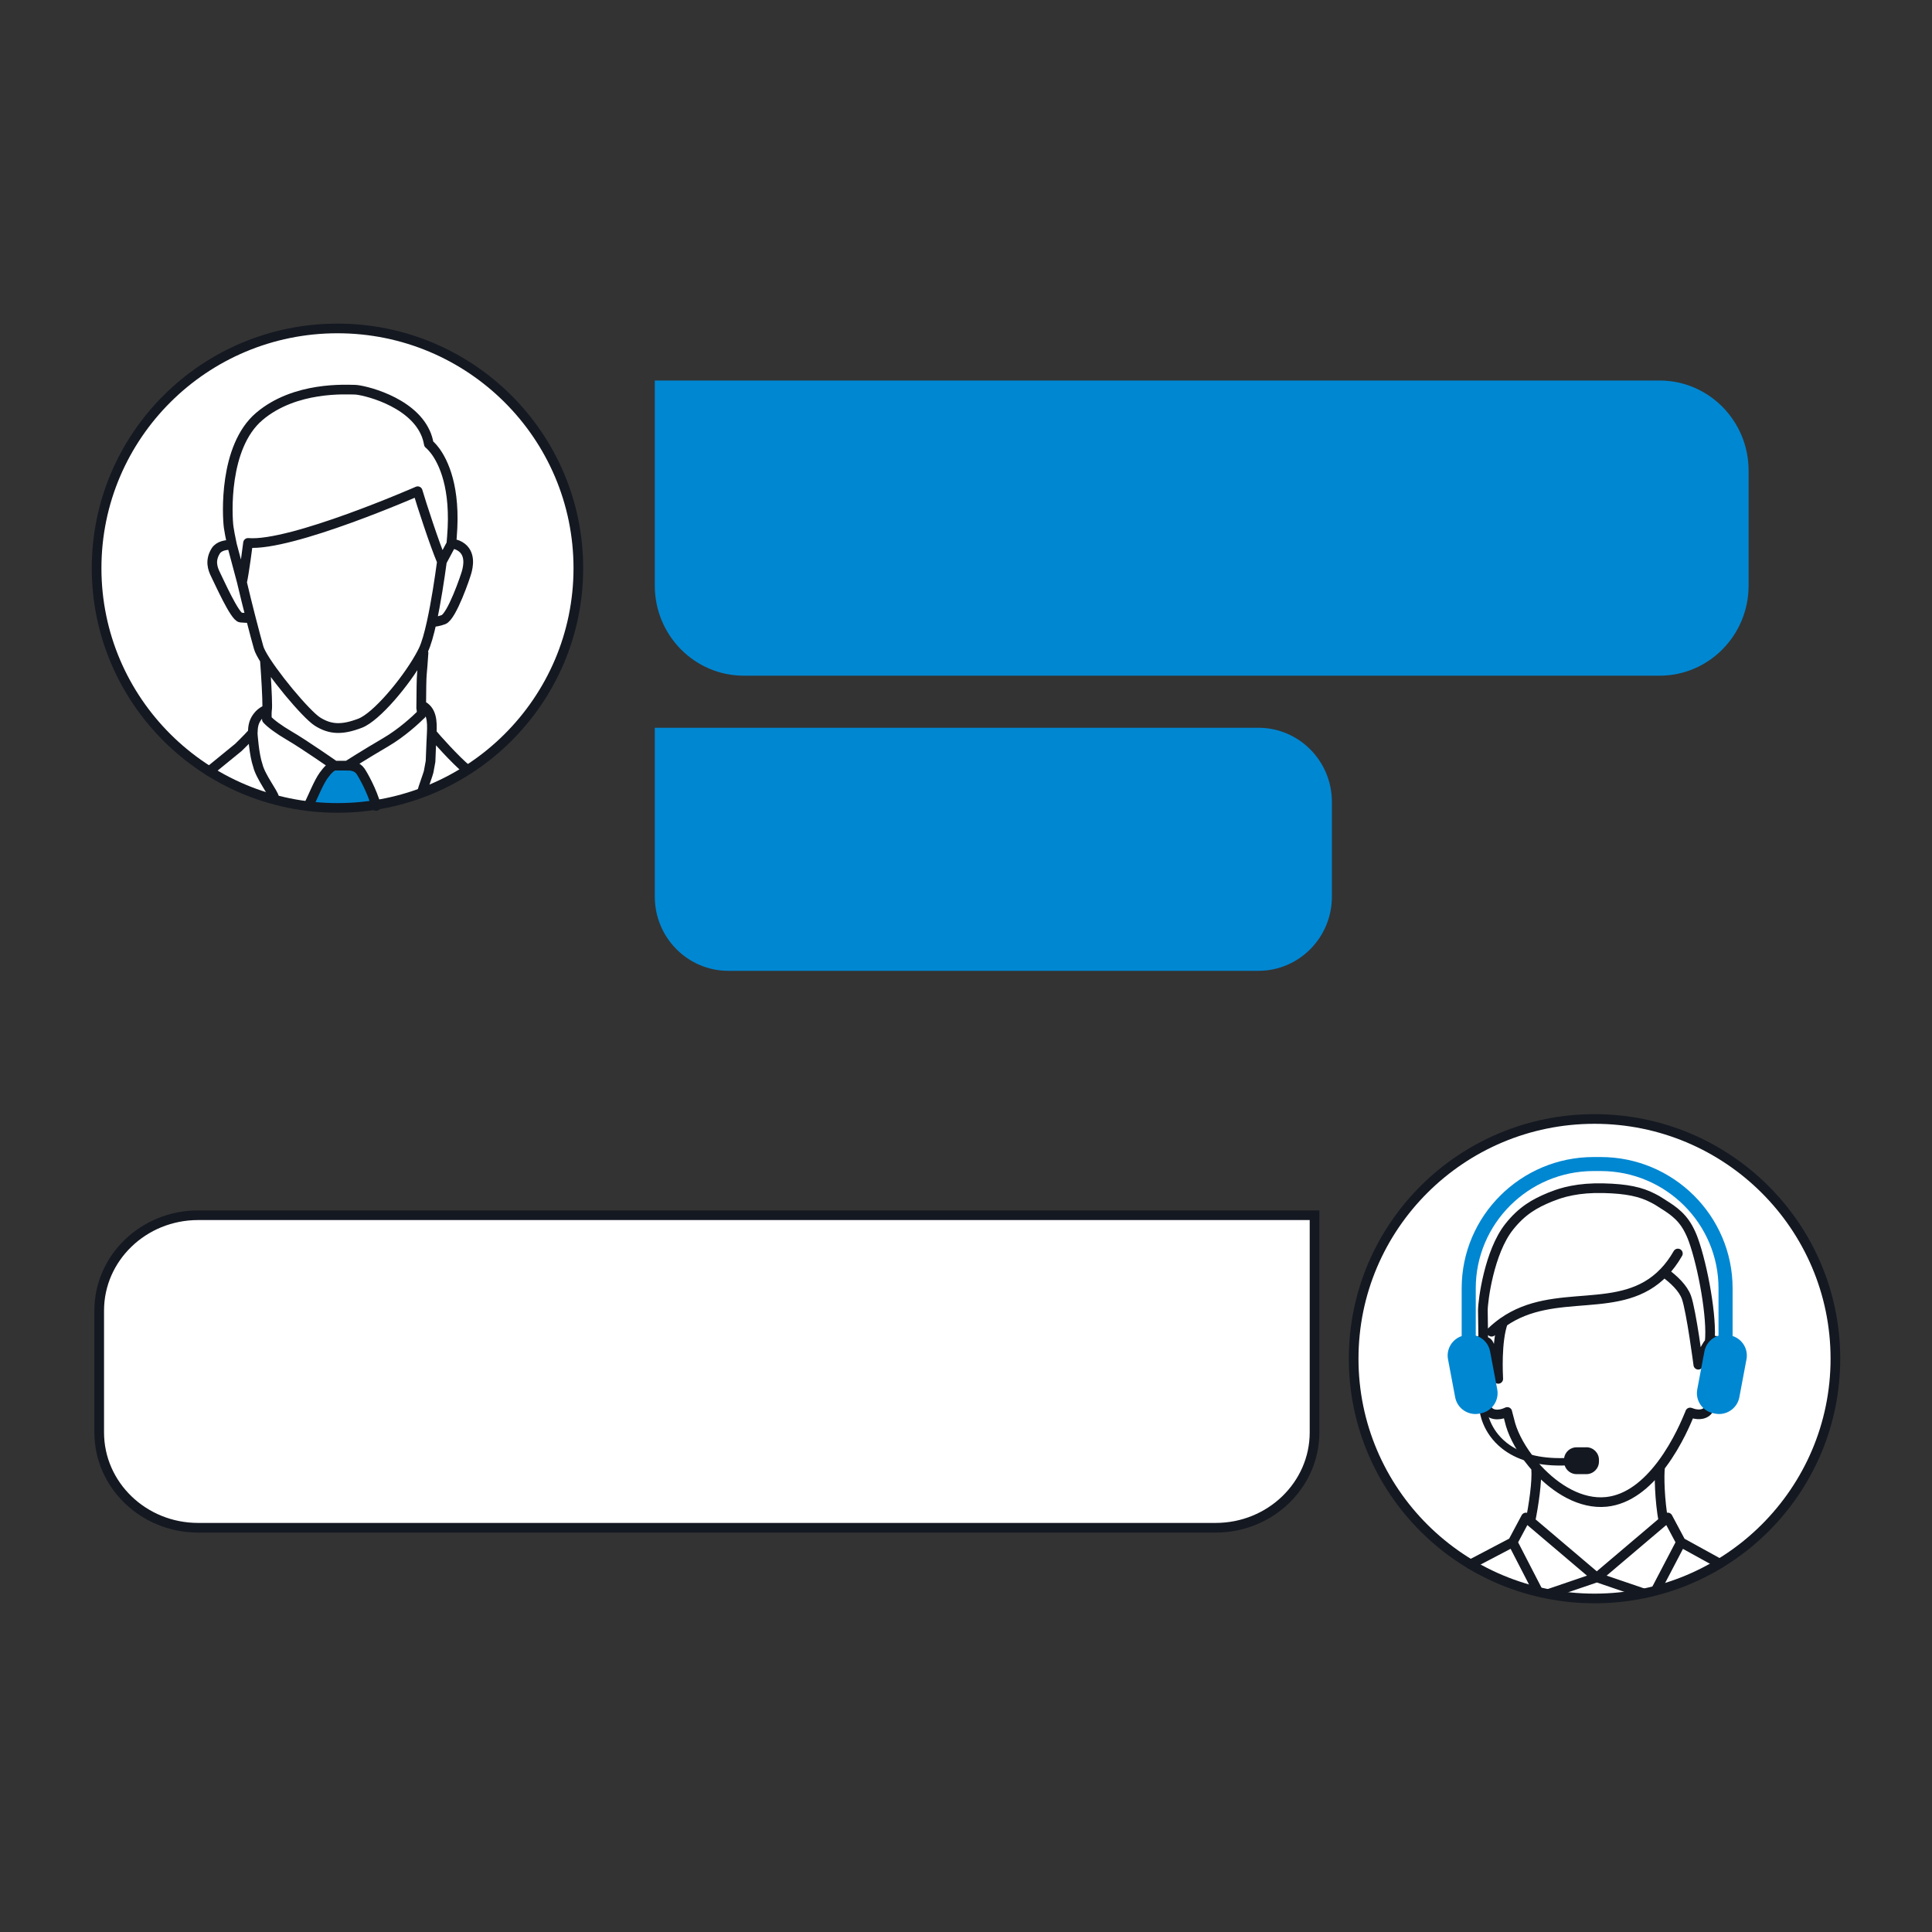 <svg width="100" height="100" viewBox="0 0 100 100" fill="none" xmlns="http://www.w3.org/2000/svg">
<rect x="0" y="0" width="100" height="100" fill="#333333" stroke="none"/>
<path d="M33.892 37.669H65.134C67.234 37.669 68.939 39.389 68.939 41.507V46.412C68.939 48.53 67.234 50.25 65.134 50.25H37.697C35.597 50.25 33.892 48.53 33.892 46.412V37.669Z" fill="#0087D2"/>
<path d="M62.923 79.076H10.252C7.428 79.076 5.135 76.864 5.135 74.141V67.834C5.135 65.111 7.428 62.9 10.252 62.9L68.04 62.9V74.141C68.04 76.864 65.747 79.076 62.923 79.076Z" fill="white" stroke="#141821" stroke-width="0.5" stroke-miterlimit="10"/>
<path d="M33.892 19.696H85.901C88.443 19.696 90.507 21.784 90.507 24.356V30.313C90.507 32.885 88.443 34.973 85.901 34.973H38.497C35.955 34.973 33.892 32.885 33.892 30.313V19.696Z" fill="#0087D2"/>
<path d="M17.602 41.818C24.488 41.818 30.069 36.262 30.069 29.409C30.069 22.556 24.488 17 17.602 17C10.717 17 5.135 22.556 5.135 29.409C5.135 36.262 10.717 41.818 17.602 41.818Z" fill="white"/>
<path d="M15.962 41.716C15.962 41.716 16.71 39.681 17.325 39.635C17.939 39.589 18.544 39.685 18.544 39.685C18.544 39.685 19.47 40.985 19.47 41.716C19.47 41.716 17.843 41.939 15.962 41.716Z" fill="#0087D2"/>
<path d="M22.347 37.943C22.347 37.943 22.357 37.958 22.364 37.966C22.576 38.223 23.557 39.324 24.158 39.823M13.83 36.654C13.83 36.639 13.832 36.621 13.83 36.602M17.323 39.635C17.161 39.648 16.958 39.85 16.75 40.139C16.482 40.51 16.185 41.271 15.962 41.716M21.799 36.986C21.846 36.94 21.825 36.767 21.799 36.637M19.47 41.716C19.267 40.951 18.791 40.107 18.662 39.923C18.573 39.792 18.452 39.719 18.336 39.679C18.149 39.616 17.978 39.635 17.978 39.635M21.801 36.495C22.355 36.736 22.378 37.335 22.347 37.939C22.347 37.958 22.345 37.974 22.345 37.991C22.337 38.146 22.329 38.311 22.322 38.472C22.308 38.798 22.299 39.125 22.285 39.403V39.408C22.26 39.556 22.225 39.739 22.185 39.953C22.169 40.038 21.875 40.855 21.857 40.947M14.189 41.286C14.168 41.075 13.483 40.201 13.345 39.621C13.15 39.069 13.081 37.976 13.081 37.976H13.079C13.061 37.976 13.04 37.983 13.019 37.993C12.817 38.223 12.342 38.684 12.342 38.684L10.834 39.915M13.823 36.725C13.699 36.756 13.51 36.89 13.431 36.974C13.231 37.189 13.129 37.389 13.096 37.699C13.096 37.732 13.086 37.849 13.079 37.974M13.713 34.216C13.774 35.022 13.836 36.105 13.832 36.527C13.832 36.543 13.832 36.568 13.83 36.596C13.83 36.644 13.828 36.696 13.825 36.706C13.825 36.712 13.823 36.719 13.823 36.723C13.805 36.863 13.805 37.047 13.813 37.229C14.006 37.446 14.424 37.757 14.985 38.085C15.748 38.528 17.324 39.629 17.324 39.629H17.98C17.98 39.629 18.876 39.054 19.953 38.425C20.794 37.935 21.52 37.258 21.801 36.98M21.921 33.796C21.89 34.239 21.857 34.718 21.836 34.901C21.815 35.093 21.807 35.82 21.803 36.491C21.803 36.539 21.801 36.585 21.801 36.631M12.526 30.144C12.672 30.771 12.836 31.417 12.98 31.985C13.16 32.685 13.316 33.261 13.389 33.518C13.41 33.594 13.451 33.688 13.507 33.796C13.765 34.293 14.349 35.087 14.942 35.806C15.538 36.523 16.143 37.166 16.44 37.35C17.097 37.761 17.704 37.788 18.639 37.431C19.485 37.107 20.994 35.296 21.715 34.022C21.786 33.896 21.854 33.771 21.909 33.656C22.064 33.336 22.212 32.808 22.345 32.2M22.345 32.2C22.57 31.179 22.757 29.931 22.875 29.06L23.361 28.152M22.345 32.2C22.516 32.187 22.736 32.152 22.954 32.069C23.391 31.906 24.108 29.802 24.162 29.581C24.216 29.363 24.411 28.626 23.804 28.27C23.64 28.174 23.492 28.145 23.361 28.152M12.007 28.197C11.71 28.189 11.335 28.243 11.165 28.517C10.862 29.008 11.001 29.419 11.165 29.747C11.331 30.075 12.156 31.935 12.458 31.96C12.614 31.976 12.819 31.983 12.982 31.985M23.361 28.152C23.37 28.037 23.382 27.919 23.391 27.79C23.607 25.231 22.946 23.907 22.524 23.338C22.335 23.087 22.195 22.981 22.195 22.981C22.158 22.766 22.098 22.57 22.013 22.384H22.012C21.26 20.731 18.751 20.171 18.367 20.171C17.943 20.171 15.276 19.979 13.42 21.556C11.564 23.133 11.757 26.71 11.836 27.289C11.857 27.46 11.924 27.799 12.007 28.193L12.527 30.142M12.005 28.202L12.526 30.151C12.672 30.779 12.836 31.425 12.98 31.993C12.817 31.991 12.612 31.983 12.456 31.968C12.154 31.943 11.331 30.082 11.163 29.754C10.999 29.426 10.861 29.016 11.163 28.525C11.333 28.25 11.709 28.197 12.005 28.204V28.202ZM22.873 29.066C22.755 29.936 22.569 31.185 22.343 32.206C22.515 32.192 22.734 32.158 22.952 32.075C23.39 31.912 24.106 29.808 24.16 29.587C24.214 29.369 24.409 28.632 23.802 28.275C23.638 28.179 23.49 28.151 23.359 28.158L22.873 29.066ZM12.524 30.151C12.67 30.779 12.834 31.425 12.979 31.993C13.158 32.693 13.314 33.268 13.387 33.525C13.408 33.602 13.449 33.696 13.505 33.803C13.763 34.3 14.347 35.094 14.94 35.814C15.536 36.531 16.141 37.174 16.438 37.358C17.095 37.769 17.702 37.795 18.637 37.438C19.483 37.114 20.992 35.304 21.713 34.03C21.784 33.903 21.852 33.779 21.907 33.663C22.062 33.343 22.21 32.816 22.343 32.208C22.569 31.187 22.755 29.938 22.873 29.067C22.68 28.611 22.414 27.869 22.175 27.155C21.934 26.441 21.717 25.759 21.62 25.425C21.62 25.425 15.081 28.291 12.838 28.101C12.838 28.101 12.647 29.626 12.526 30.153L12.524 30.151Z" stroke="#141821" stroke-width="0.5" stroke-linecap="round" stroke-linejoin="round"/>
<path d="M17.467 41.818C24.353 41.818 29.935 36.262 29.935 29.409C29.935 22.556 24.353 17 17.467 17C10.582 17 5 22.556 5 29.409C5 36.262 10.582 41.818 17.467 41.818Z" stroke="#141821" stroke-width="0.5" stroke-miterlimit="10"/>
<path d="M82.533 82.736C89.418 82.736 95 77.18 95 70.327C95 63.474 89.418 57.918 82.533 57.918C75.647 57.918 70.065 63.474 70.065 70.327C70.065 77.18 75.647 82.736 82.533 82.736Z" fill="white"/>
<path d="M79.509 76.003C79.566 76.678 79.383 77.896 79.212 78.74M85.928 75.928C85.867 76.344 85.903 77.677 86.1 78.74M77.204 68.93C77.398 68.744 77.597 68.583 77.799 68.439C80.497 66.544 83.909 68.171 86.131 65.85M86.131 65.85C86.387 65.585 86.626 65.265 86.847 64.881M86.131 65.85C86.638 66.218 87.117 66.671 87.291 67.154C87.541 67.858 87.904 70.638 87.904 70.638C87.904 70.638 88.245 69.726 88.47 69.504C88.47 69.504 88.484 69.483 88.492 69.467C88.632 68.221 88.141 65.554 87.653 64.19C87.574 63.964 87.476 63.751 87.366 63.552C86.975 62.853 86.427 62.548 85.936 62.234C85.817 62.153 85.691 62.082 85.564 62.019C84.936 61.691 84.219 61.53 82.989 61.501C82.338 61.486 81.812 61.536 81.359 61.624C81.245 61.647 81.131 61.672 81.027 61.697C81.012 61.703 80.991 61.706 80.975 61.712C80.711 61.781 80.468 61.867 80.241 61.959C79.426 62.293 78.774 62.665 78.109 63.506C77.08 64.806 76.753 67.323 76.753 67.825C76.753 68.036 76.762 68.786 76.774 69.4M76.774 69.4C76.845 69.414 76.924 69.439 76.996 69.49C77.177 69.619 77.508 71.178 77.549 71.37C77.541 71.171 77.441 69.433 77.799 68.437M76.774 69.4C76.73 69.394 76.693 69.393 76.66 69.393C76.645 69.393 76.633 69.393 76.62 69.394C76.377 69.416 76.184 69.615 76.128 69.834C76.009 70.306 76.712 72.803 77.102 73.093C77.429 73.336 77.876 73.15 78.015 73.083M78.015 73.083H78.017M78.015 73.083C78.096 73.394 78.159 73.632 78.188 73.743C78.368 74.347 78.763 75.065 79.306 75.725H79.308L79.339 75.765C79.418 75.859 79.499 75.955 79.582 76.043C80.532 77.069 81.827 77.871 83.143 77.737C84.3 77.618 85.234 76.805 85.94 75.893C85.971 75.857 85.998 75.817 86.026 75.78C86.851 74.675 87.329 73.475 87.43 73.237C87.451 73.189 87.47 73.147 87.478 73.116C87.478 73.116 87.478 73.114 87.48 73.11C87.667 73.183 88.039 73.294 88.322 73.087C88.713 72.797 89.415 70.306 89.293 69.836C89.237 69.607 89.019 69.394 88.765 69.394H88.73C88.665 69.404 88.582 69.431 88.488 69.467M80.208 82.479L82.64 81.65L78.981 78.546L78.296 79.829L79.591 82.341M85.718 82.293L87.006 79.828M87.006 79.828L86.321 78.544L82.662 81.648L85.013 82.45M87.006 79.828L89.004 80.929M78.294 79.828L76.117 80.971" stroke="#141821" stroke-width="0.5" stroke-linecap="round" stroke-linejoin="round"/>
<path d="M82.105 74.911H81.604C81.274 74.911 81.004 75.155 80.958 75.469C79.698 75.502 78.703 75.241 77.992 74.683C77.079 73.968 76.971 73.001 76.969 72.984C76.959 72.878 76.865 72.801 76.759 72.811C76.653 72.82 76.576 72.915 76.585 73.02C76.589 73.066 76.703 74.156 77.747 74.978C78.489 75.564 79.497 75.857 80.754 75.857C80.831 75.857 80.908 75.855 80.987 75.853C81.074 76.114 81.317 76.302 81.606 76.302H82.107C82.469 76.302 82.762 76.01 82.762 75.65V75.562C82.762 75.201 82.469 74.909 82.107 74.909L82.105 74.911Z" fill="#141821"/>
<path d="M89.679 69.149V66.682C89.679 62.936 86.616 59.888 82.852 59.888H82.482C78.719 59.888 75.656 62.936 75.656 66.682V69.155C75.161 69.322 74.85 69.83 74.949 70.356L75.319 72.322C75.415 72.832 75.864 73.189 76.367 73.189C76.433 73.189 76.498 73.183 76.564 73.17L76.645 73.154C77.223 73.047 77.605 72.49 77.497 71.915L77.127 69.949C77.051 69.546 76.755 69.239 76.385 69.128V66.682C76.385 63.335 79.119 60.613 82.482 60.613H82.852C86.216 60.613 88.95 63.335 88.95 66.682V69.132C88.588 69.247 88.295 69.55 88.22 69.949L87.85 71.915C87.742 72.49 88.123 73.047 88.702 73.154L88.782 73.17C88.848 73.181 88.914 73.189 88.979 73.189C89.482 73.189 89.931 72.832 90.028 72.322L90.398 70.356C90.498 69.826 90.18 69.312 89.677 69.151L89.679 69.149Z" fill="#0087D2"/>
<path d="M82.533 82.736C89.418 82.736 95 77.18 95 70.327C95 63.474 89.418 57.918 82.533 57.918C75.647 57.918 70.065 63.474 70.065 70.327C70.065 77.18 75.647 82.736 82.533 82.736Z" stroke="#141821" stroke-width="0.5" stroke-miterlimit="10"/>
</svg>
